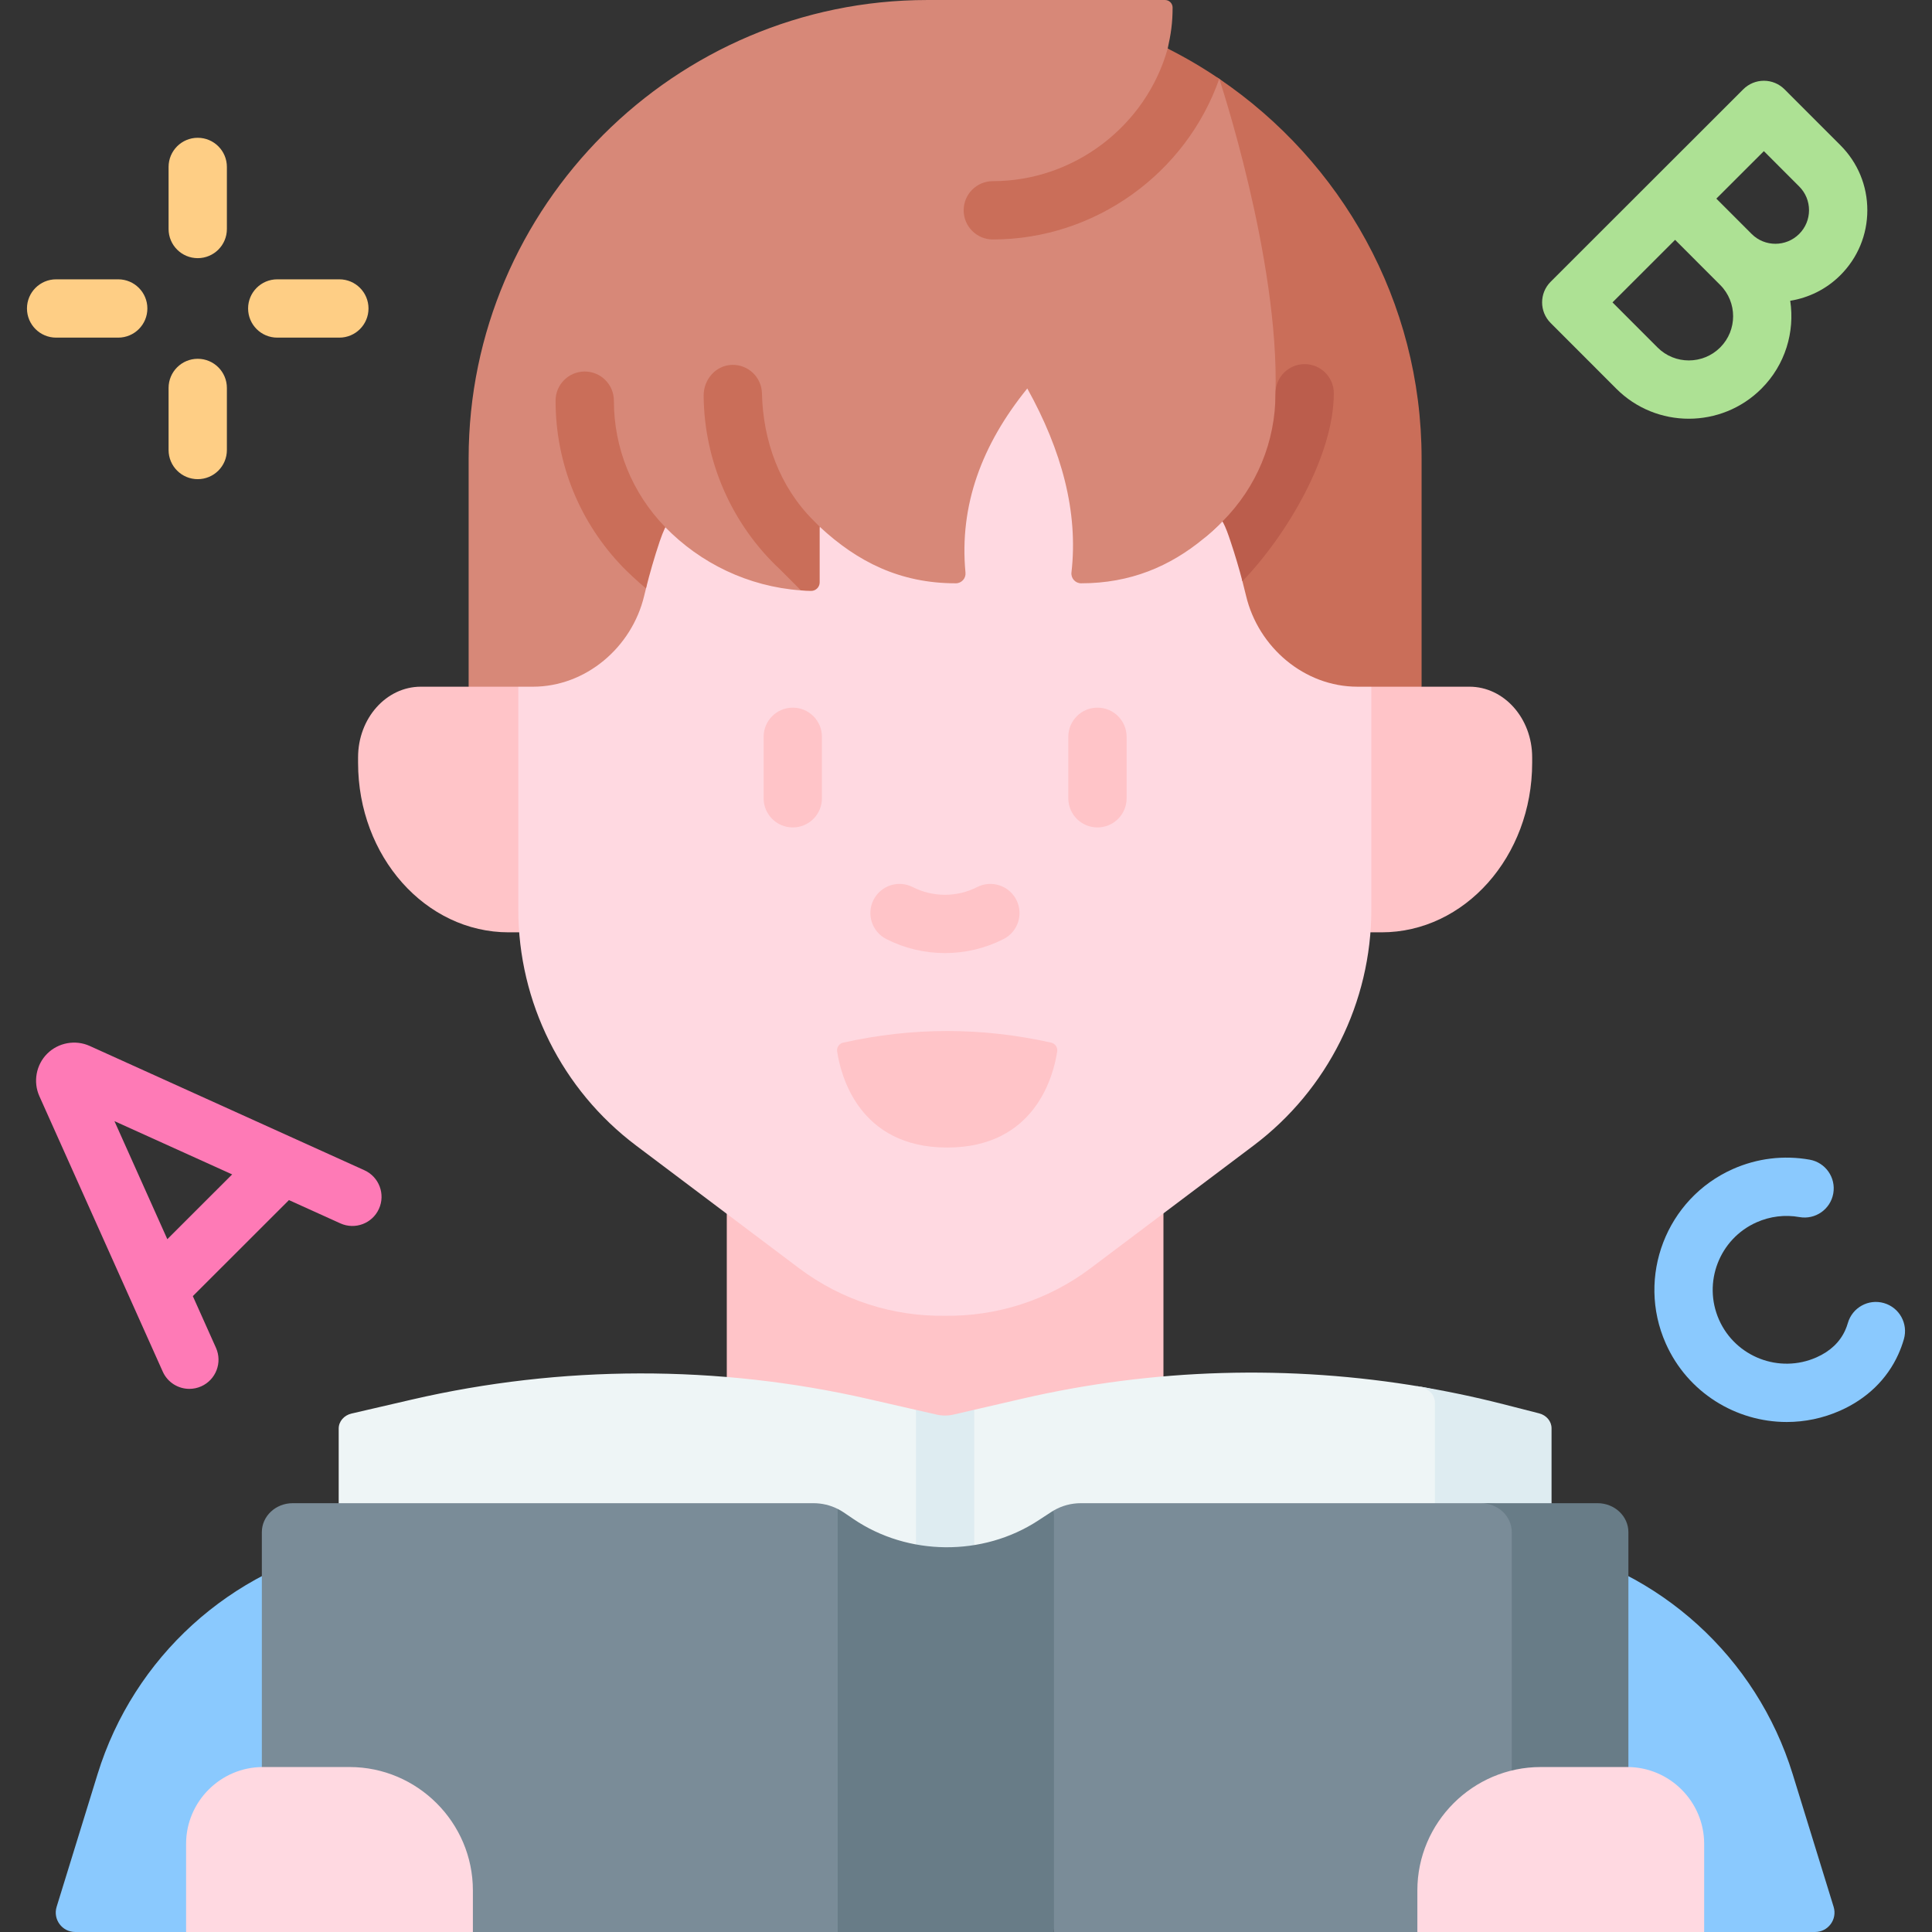 <svg id="Capa_1" enable-background="new 0 0 512 512" viewBox="0 0 512 512" xmlns="http://www.w3.org/2000/svg"><rect x="0" y="0" width="512" height="512" fill="#333333" stroke="none"/><g><g><path d="m337.292 395.559 70.8 13.713c31.763 6.579 57.429 29.909 66.987 60.889l10.851 35.17c1.022 3.313-1.455 6.669-4.922 6.669h-29.388l-14.299-13.469h-364.557l-23.449 13.469h-29.388c-3.467 0-5.944-3.356-4.922-6.669l10.851-35.17c9.558-30.98 35.224-54.31 66.987-60.889l70.8-13.713z" fill="#8ac9fe"/><path d="m192.606 309.673h115.72v70.65h-115.72z" fill="#ffc4c8"/></g><g><path d="m366.124 247.077c22.045 0 39.916-20.11 39.916-44.918v-1.46c0-10.336-7.446-18.716-16.632-18.716h-12.673l-11.081-9.428h-233.078l-8.379 9.428h-12.671c-9.186 0-16.632 8.379-16.632 18.716v1.46c0 24.807 17.871 44.918 39.916 44.918z" fill="#ffc4c8"/></g><g><path d="m360.845 89.476c1.423 0 2.576 1.154 2.576 2.576v148.974c0 24.595-11.562 47.762-31.222 62.561l-43.171 32.497c-11.437 8.609-25.069 12.802-38.64 12.606-13.571.196-27.203-3.997-38.64-12.606l-43.171-32.497c-19.66-14.799-31.222-37.966-31.222-62.561v-148.974c0-1.423 1.154-2.576 2.576-2.576z" fill="#ffd9e1"/></g><g><g><g><path d="m250.42 252.575c-5.339 0-10.678-1.24-15.545-3.72-3.802-1.939-5.313-6.591-3.375-10.392 1.937-3.803 6.591-5.313 10.392-3.376 5.34 2.722 11.716 2.722 17.056 0 3.8-1.937 8.453-.429 10.392 3.376 1.938 3.802.427 8.454-3.375 10.392-4.867 2.48-10.206 3.72-15.545 3.72z" fill="#ffc4c8"/></g></g><path d="m251.009 304.11c23.468 0 28.233-19.273 29.159-25.478.159-1.068-.531-2.08-1.585-2.316-18.383-4.115-36.766-4.115-55.148 0-1.053.236-1.744 1.248-1.585 2.316.926 6.205 5.691 25.478 29.159 25.478z" fill="#ffc4c8"/><g><g><path d="m210.096 219.279c-4.267 0-7.726-3.459-7.726-7.726v-16.292c0-4.268 3.459-7.726 7.726-7.726s7.726 3.459 7.726 7.726v16.292c0 4.267-3.459 7.726-7.726 7.726z" fill="#ffc4c8"/></g><g><path d="m290.839 219.279c-4.267 0-7.726-3.459-7.726-7.726v-16.292c0-4.268 3.459-7.726 7.726-7.726s7.726 3.459 7.726 7.726v16.292c0 4.267-3.459 7.726-7.726 7.726z" fill="#ffc4c8"/></g></g></g><path d="m366.933 121.479v49.375h-17.008c-14.031 0-10.288-1.224-13.544-14.885-.299-1.277-.628-2.565-.968-3.873-.896-3.42-2.13-9.498-3.346-13.114-.649-1.937-7.149.948-8.077-.814-1.576 1.586-3.204 3.07-4.883 4.461-.021.01-.031.021-.041.031-9.035 7.469-19.543 11.919-32.564 11.919-1.535 0-2.73-1.35-2.555-2.874 1.844-16.05-2.586-32.337-11.703-48.759-12.002 14.804-18.08 30.936-16.38 48.82.144 1.504-1.04 2.812-2.555 2.812h-.062c-14.721 0-26.033-5.697-36.015-14.989l-.01-.01-3.07 10.436h-.886c-1.38 0 .33 6.531-1.02 6.439-14.062-1.02-26.671-7.242-35.933-16.74-.556 1.216-6.13 2.204-6.562 3.492-1.442 4.296 2.442 8.726 1.442 12.733-.175.659-.33 1.318-.484 1.968-3.255 13.66-15.473 24.075-29.494 24.075h-17.019v-60.503c.001-66.807 54.704-121.479 121.552-121.479h63.006c1.102 0 1.999.896 1.999 1.998 0 2.06-.113 3.801-.33 5.522-.216 1.72-.546 3.41-.968 5.347.979.484 1.494 2.926 1.999 5.378.515 2.452 1.02 4.914 1.957 5.45 2.709 1.556 7.264-4.715 9.704-2.802 25.061 19.648 43.818 58.874 43.818 100.586z" fill="#d78878"/><path d="m376.736 121.479v60.503h-17.008c-14.031 0-26.249-10.415-29.504-24.075-.299-1.277-.628-2.565-.968-3.873-.896-3.42 4.028-11.435 2.812-15.051-.649-1.937-7.149.948-8.077-.814 17.608-9.504 13.58-18.07 14.031-33.945 1.012-35.628-14.907-83.331-14.907-83.331 32.296 21.901 53.621 58.874 53.621 100.586z" fill="#ca6e59"/><g><path d="m323.115 20.892c-8.798 25.064-32.925 42.567-60.008 42.567-4.265 0-7.726-3.462-7.726-7.726 0-4.265 3.461-7.726 7.726-7.726 21.531 0 40.61-14.629 46.348-35.14 4.738 2.38 9.302 5.068 13.66 8.025z" fill="#ca6e59"/></g><g><path d="m176.314 139.713c-.556 1.216-1.051 2.462-1.483 3.75-1.442 4.296-2.637 8.468-3.637 12.476-2.503-2.081-5.11-4.595-5.944-5.45-11.62-11.93-18.018-27.66-18.018-44.308 0-4.265 3.461-7.726 7.726-7.726 4.275 0 7.726 3.461 7.726 7.726.001 12.599 4.842 24.508 13.63 33.532z" fill="#ca6e59"/></g><g><path d="m217.222 139.579v14.752c0 1.252-1.015 2.266-2.266 2.266-1.38 0-1.36-.052-2.709-.144-2.658-2.637-4.965-5.017-5.573-5.584-12.73-11.872-20.08-28.627-20.2-46.017-.03-4.266 3.185-8.007 7.449-8.156 4.33-.151 7.902 3.258 8 7.54.289 12.582 4.676 24.717 13.575 33.617z" fill="#ca6e59"/></g><g><path d="m353.474 104.223c0 16.555-12.486 37.653-24.22 49.809-.896-3.42-1.937-6.954-3.152-10.57-.649-1.937-1.185-3.533-2.112-5.295 9.045-9.076 14.031-21.129 14.031-33.945 0-4.275 3.461-7.726 7.726-7.726 4.266.001 7.727 3.452 7.727 7.727z" fill="#bb5d4c"/></g><g><g><path d="m408.343 380.032 2.832 110.107h-321.417v-111.558c0-1.875 1.401-3.513 3.4-3.977l15.968-3.698c39.652-9.179 81.199-9.251 120.881-.186l12.733 2.915 7.726 11.061 7.726-11.092 12.661-2.926c34.798-8.058 71.024-9.077 106.142-3.098 7.175 1.221 11.471 4.269 18.532 6.074l9.519 2.431c1.947.496 3.297 2.114 3.297 3.947z" fill="#eef5f6"/><g><path d="m407.878 374.553-9.519-2.431c-7.638-1.953-15.356-3.561-23.125-4.831l1.736.443c1.947.494 3.297 2.112 3.297 3.945v118.46h30.909v-111.64c-.002-1.834-1.351-3.451-3.298-3.946z" fill="#deecf1"/></g><g><path d="m258.193 373.605v94.352c0 4.227-3.256 7.914-7.481 8.044-4.377.135-7.971-3.366-7.971-7.723v-94.643l5.484 1.25c1.476.336 3.009.334 4.484-.009z" fill="#deecf1"/></g><path d="m215.562 398.361h-137.99c-4.517 0-8.18 3.441-8.18 7.68v89.632l55.927 16.327h96.676l16.737-48.196-16.737-63.928c-1.961-.986-4.171-1.515-6.433-1.515z" fill="#7a8c98"/><path d="m429.481 408.102c0-4.24-3.663-7.68-8.18-7.68l-27.067-2.061h-107.785c-2.535 0-5.012.659-7.144 1.898l-9.271 58.441 9.271 53.3h96.31l53.866-11.62z" fill="#7a8c98"/><g fill="#687c87"><path d="m423.362 398.361h-30.909c4.517 0 8.18 3.441 8.18 7.68v105.959h30.909v-105.959c0-4.24-3.663-7.68-8.18-7.68z"/><path d="m278.68 400.636-3.585 2.342c-14.661 9.567-34.461 9.4-48.923-.422l-2.641-1.787c-.489-.333-1.006-.627-1.536-.893v112.124h57.311v-111.741c-.211.122-.423.243-.626.377z"/></g></g><g fill="#ffd9e1"><path d="m49.315 512v-23.363c0-11.199 9.156-20.355 20.355-20.355h22.963c17.98 0 32.686 14.706 32.686 32.686v11.032z"/><path d="m375.616 512v-11.032c0-17.98 14.706-32.686 32.686-32.686h22.963c11.199 0 20.355 9.156 20.355 20.355v23.363z"/></g></g><g><g><path d="m89.93 89.476h-16.455c-4.267 0-7.726-3.459-7.726-7.726s3.459-7.726 7.726-7.726h16.455c4.267 0 7.726 3.459 7.726 7.726s-3.459 7.726-7.726 7.726z" fill="#fece85"/></g><g><path d="m31.328 89.476h-16.454c-4.267 0-7.726-3.459-7.726-7.726s3.459-7.726 7.726-7.726h16.455c4.267 0 7.726 3.459 7.726 7.726s-3.459 7.726-7.727 7.726z" fill="#fece85"/></g><g><path d="m52.402 68.414c-4.267 0-7.726-3.459-7.726-7.726v-16.446c0-4.268 3.459-7.726 7.726-7.726s7.726 3.459 7.726 7.726v16.446c0 4.268-3.459 7.726-7.726 7.726z" fill="#fece85"/></g><g><path d="m52.402 126.983c-4.267 0-7.726-3.459-7.726-7.726v-16.446c0-4.268 3.459-7.726 7.726-7.726s7.726 3.459 7.726 7.726v16.446c0 4.267-3.459 7.726-7.726 7.726z" fill="#fece85"/></g></g><path d="m323.99 138.168c-1.576 1.586-3.204 3.07-4.883 4.461 1.422-1.484 3.05-2.967 4.883-4.461z" fill="#d78878"/><path d="m96.572 310.127-72.79-32.937c-3.796-1.719-8.329-.893-11.278 2.051-2.939 2.937-3.772 7.457-2.073 11.246l32.7 73.007c1.285 2.869 4.104 4.57 7.056 4.57 1.055 0 2.128-.217 3.154-.677 3.894-1.744 5.637-6.315 3.893-10.209l-6.132-13.691 25.471-25.45 13.63 6.168c3.887 1.759 8.465.033 10.224-3.854s.033-8.465-3.855-10.224zm-52.23 18.27-14.012-31.283 31.194 14.115z" fill="#fe7ab6"/><path d="m466.794 103.007c6.34-6.335 8.883-15.05 7.635-23.299 4.869-.791 9.548-3.036 13.297-6.782 4.599-4.596 7.133-10.707 7.136-17.209s-2.527-12.616-7.122-17.214l-14.825-14.837c-1.449-1.45-3.413-2.265-5.463-2.266-.001 0-.002 0-.003 0-2.048 0-4.013.813-5.461 2.261l-23.526 23.507-27.521 27.5c-3.019 3.016-3.02 7.908-.004 10.927l17.413 17.428c5.29 5.295 12.244 7.943 19.202 7.943 6.965-.002 13.933-2.655 19.242-7.959zm.651-62.955 9.364 9.371c1.678 1.68 2.602 3.912 2.601 6.287s-.926 4.606-2.605 6.284c-3.478 3.476-9.125 3.481-12.59.016l-1.624-1.626-7.741-7.747zm-40.116 40.085 16.59-16.577 11.954 11.964c4.563 4.566 4.563 11.992 0 16.552-4.584 4.58-12.026 4.591-16.591.024z" fill="#ade194"/><path d="m499.263 345.328c-4.102-1.183-8.381 1.186-9.563 5.286-.193.67-.432 1.321-.711 1.937-1.427 3.148-3.982 5.557-7.594 7.16-9.865 4.374-21.455-.089-25.831-9.955-4.377-9.867.089-21.455 9.955-25.832 3.587-1.591 7.513-2.07 11.354-1.384 4.202.747 8.214-2.049 8.963-6.25s-2.048-8.214-6.249-8.964c-6.887-1.226-13.918-.372-20.334 2.473-17.655 7.832-25.646 28.568-17.813 46.222 5.791 13.053 18.631 20.824 32.068 20.823 4.738-.001 9.552-.967 14.155-3.009 7.08-3.142 12.405-8.296 15.4-14.902.587-1.295 1.087-2.654 1.487-4.041 1.18-4.101-1.187-8.383-5.287-9.564z" fill="#8ac9fe"/></g><g/><g/><g/><g/><g/><g/><g/><g/><g/><g/><g/><g/><g/><g/><g/></svg>